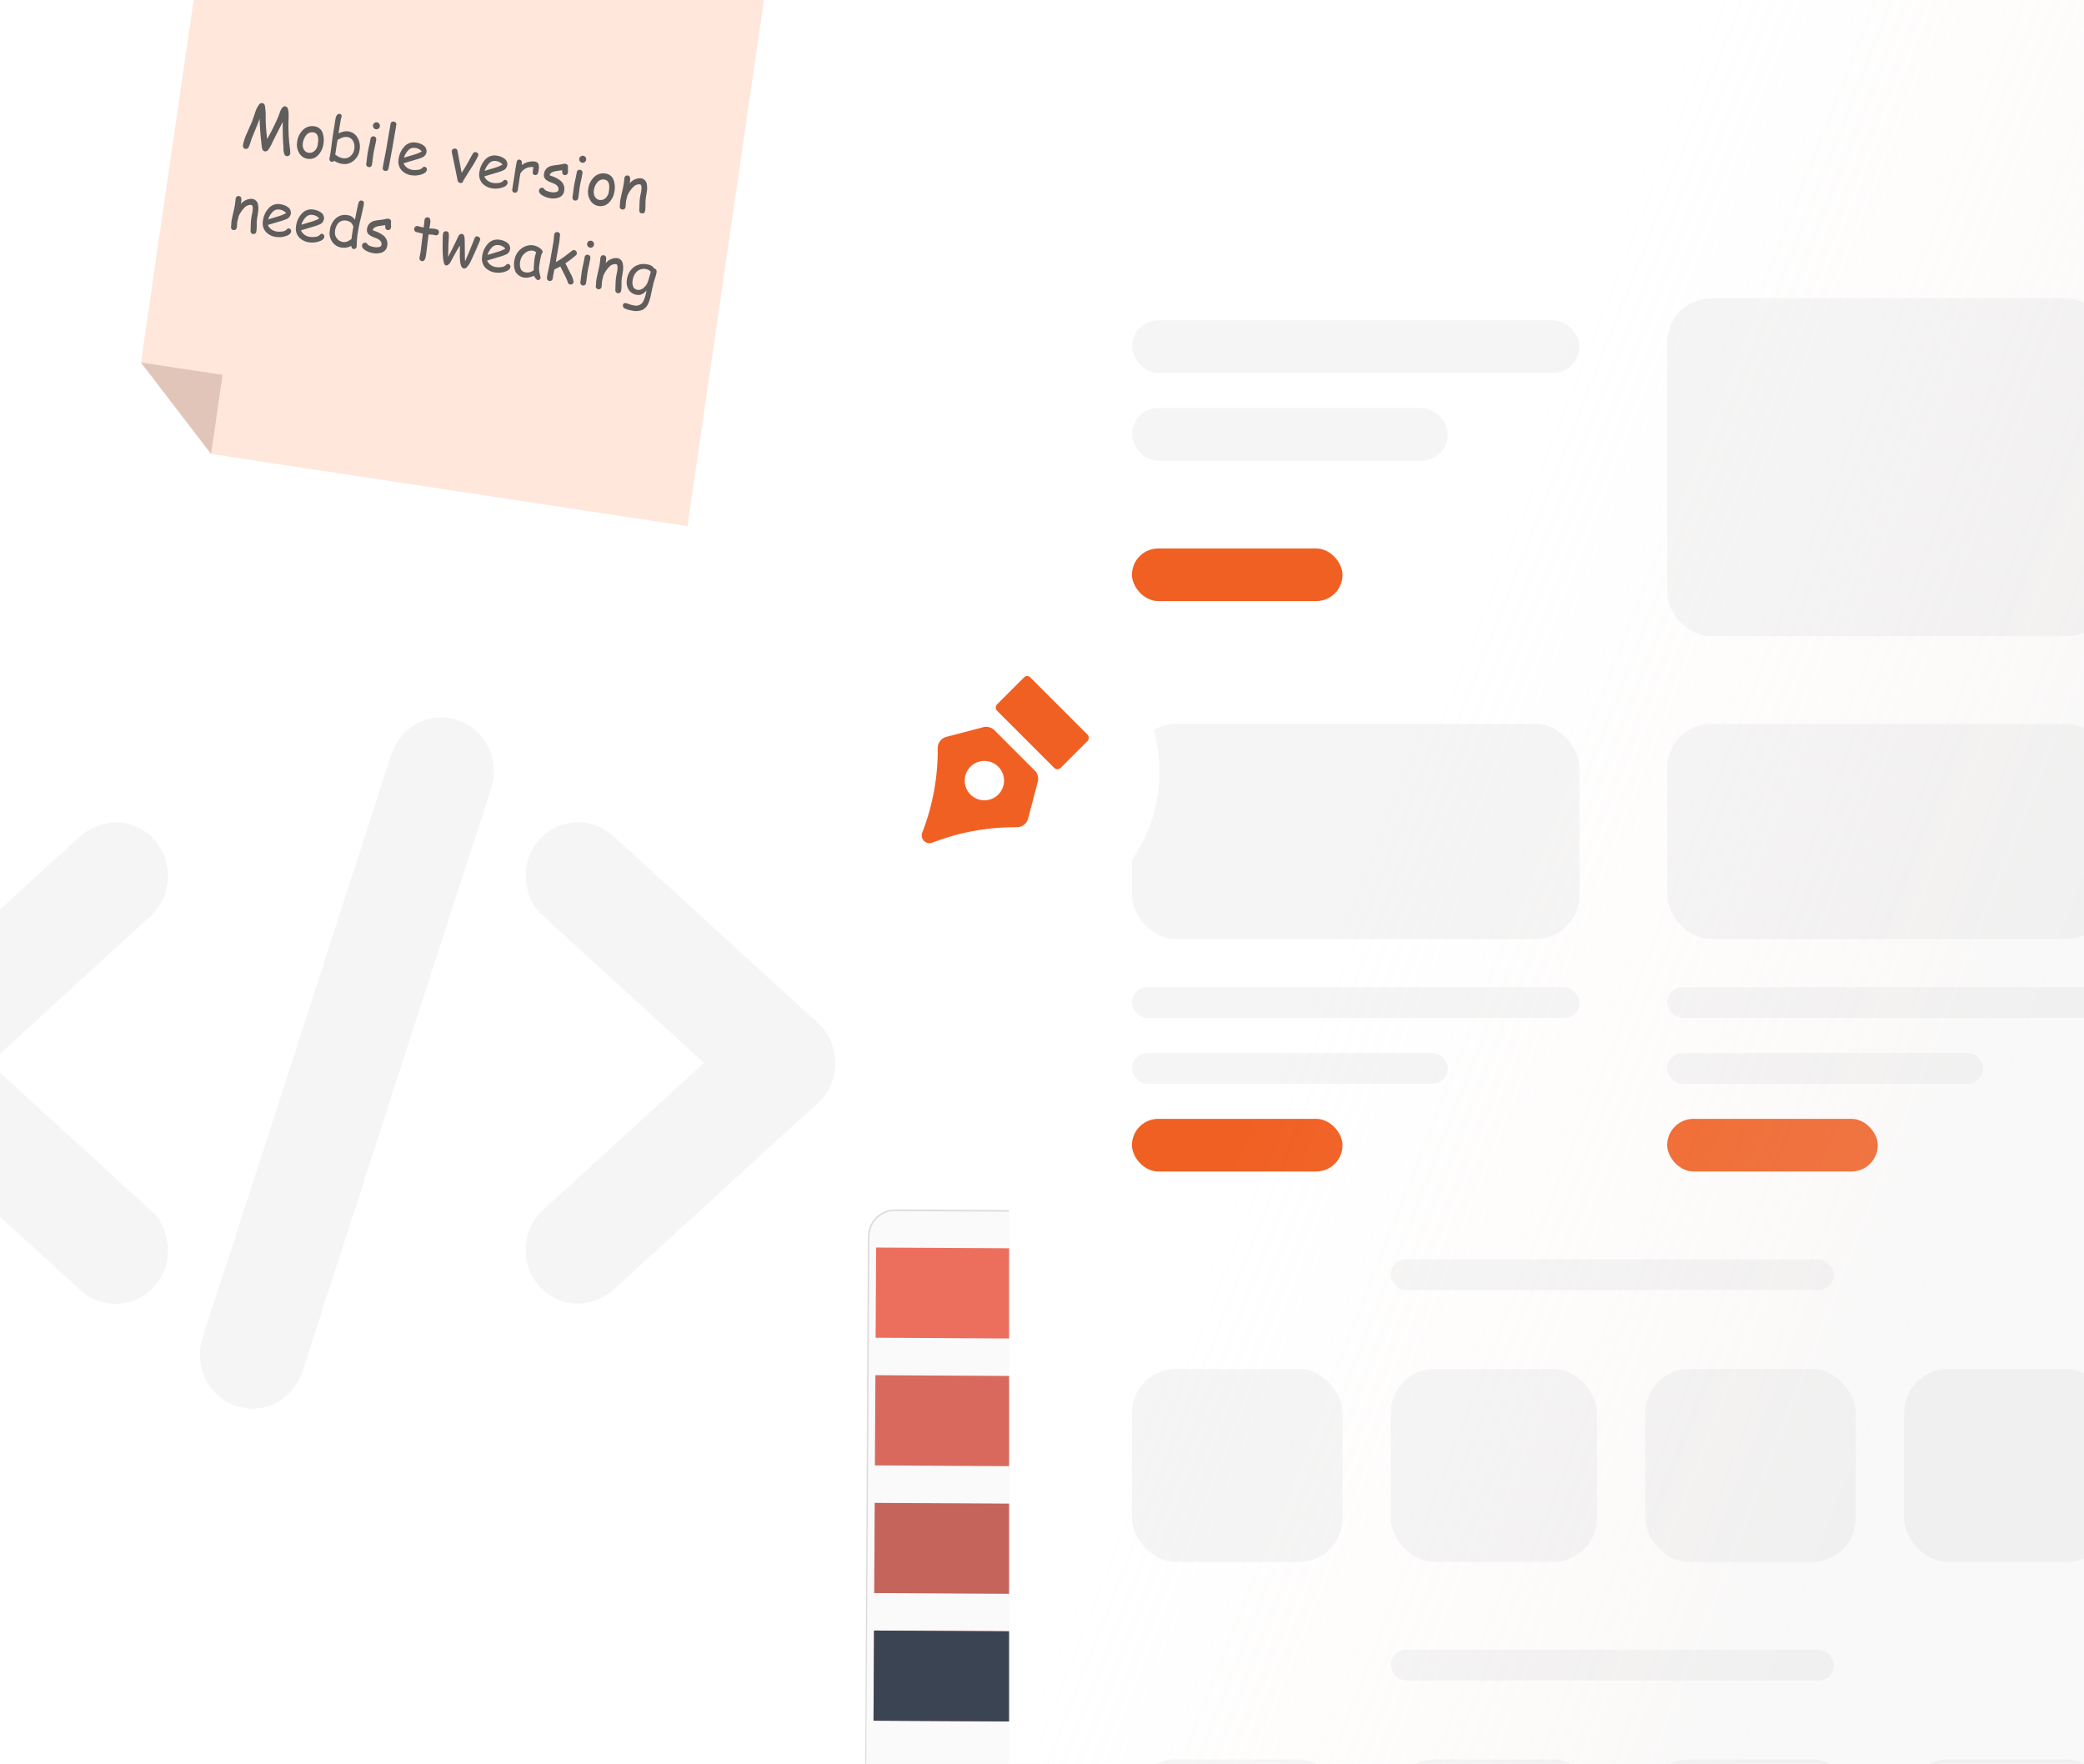 <svg xmlns="http://www.w3.org/2000/svg" xmlns:xlink="http://www.w3.org/1999/xlink" width="475" height="402" viewBox="0 0 475 402">
  <defs>
    <clipPath id="clip-path">
      <rect id="Rectangle_48400" data-name="Rectangle 48400" width="475" height="402" transform="translate(-11)" fill="#f7f7f8"/>
    </clipPath>
    <filter id="Rectangle_48386" x="203" y="13" width="327" height="481" filterUnits="userSpaceOnUse">
      <feOffset dx="-3" dy="-3" input="SourceAlpha"/>
      <feGaussianBlur stdDeviation="9" result="blur"/>
      <feFlood flood-opacity="0.051"/>
      <feComposite operator="in" in2="blur"/>
      <feComposite in="SourceGraphic"/>
    </filter>
    <filter id="Ellipse_2682" x="180.92" y="127.5" width="96.853" height="96.853" filterUnits="userSpaceOnUse">
      <feOffset dy="3" input="SourceAlpha"/>
      <feGaussianBlur stdDeviation="4.5" result="blur-2"/>
      <feFlood flood-opacity="0.09"/>
      <feComposite operator="in" in2="blur-2"/>
      <feComposite in="SourceGraphic"/>
    </filter>
    <linearGradient id="linear-gradient" x1="1" y1="0.5" x2="0.053" y2="0.187" gradientUnits="objectBoundingBox">
      <stop offset="0" stop-color="#d6d6d6" stop-opacity="0.149"/>
      <stop offset="0.051" stop-color="#e4dcd9" stop-opacity="0.169"/>
      <stop offset="0.342" stop-color="#ffe9df" stop-opacity="0"/>
      <stop offset="1" stop-color="#fff" stop-opacity="0"/>
    </linearGradient>
  </defs>
  <g id="Group_113801" data-name="Group 113801" transform="translate(-811 -4396)">
    <rect id="Rectangle_48057" data-name="Rectangle 48057" width="475" height="402" transform="translate(811 4396)" fill="#fff"/>
    <g id="Mask_Group_1284" data-name="Mask Group 1284" transform="translate(822 4396)" clip-path="url(#clip-path)">
      <g id="Group_113433" data-name="Group 113433" transform="translate(-43.313 -34.272)">
        <g id="Group_113416" data-name="Group 113416" transform="translate(0 182.821)">
          <path id="Path_293085" data-name="Path 293085" d="M63.878,67.164c1.923-1.749,3.845-3.5,5.745-5.246a12.507,12.507,0,0,0,0-17.341,11.846,11.846,0,0,0-8.488-3.569,13.041,13.041,0,0,0-8.488,3.569Q44.768,51.8,36.867,59C28.5,66.637,20.149,74.326,11.755,81.967,9.832,83.691,7.91,85.44,6.01,87.189a12.308,12.308,0,0,0-3.494,8.671c.141,3.162,1.149,6.515,3.494,8.695q7.878,7.222,15.78,14.419c8.371,7.641,16.718,15.329,25.112,22.97,1.923,1.749,3.845,3.5,5.744,5.246a12.443,12.443,0,0,0,8.488,3.569,12.085,12.085,0,0,0,8.488-3.569,12.368,12.368,0,0,0,3.494-8.671c-.117-3.138-1.125-6.491-3.494-8.647q-7.878-7.222-15.78-14.419Q43.15,105.68,32.482,95.907c2.087-1.916,4.2-3.832,6.284-5.749q12.556-11.5,25.112-22.994Zm157.845,37.39a12.309,12.309,0,0,0,3.494-8.671c-.141-3.162-1.149-6.515-3.494-8.695q-7.878-7.222-15.78-14.419c-8.371-7.641-16.718-15.329-25.112-22.97-1.923-1.749-3.845-3.5-5.745-5.246a12.443,12.443,0,0,0-8.488-3.569,12.085,12.085,0,0,0-8.488,3.569,12.368,12.368,0,0,0-3.494,8.671c.117,3.138,1.125,6.491,3.494,8.647q7.878,7.222,15.78,14.419,10.692,9.773,21.36,19.545c-2.087,1.916-4.2,3.832-6.284,5.749-8.371,7.641-16.718,15.329-25.112,22.97-1.923,1.749-3.845,3.5-5.744,5.246a12.507,12.507,0,0,0,0,17.341,11.846,11.846,0,0,0,8.488,3.569,13.041,13.041,0,0,0,8.488-3.569q7.878-7.222,15.78-14.419c8.371-7.641,16.718-15.329,25.112-22.97,1.923-1.7,3.845-3.473,5.745-5.2Zm-102.182-65.2c-3.423,10.611-6.87,21.2-10.293,31.833q-6.19,19.186-12.4,38.372-5.381,16.6-10.739,33.174c-1.759,5.389-3.587,10.755-5.229,16.168l-.07.216a12.829,12.829,0,0,0,1.2,9.437,12.2,12.2,0,0,0,7.175,5.629,11.874,11.874,0,0,0,9.238-1.222,13.135,13.135,0,0,0,5.51-7.329q2.145-6.611,4.291-13.27c3.423-10.611,6.87-21.2,10.293-31.833q6.19-19.186,12.4-38.372,5.381-16.6,10.739-33.174c1.758-5.389,3.587-10.755,5.229-16.168l.07-.216a12.829,12.829,0,0,0-1.2-9.437,12.2,12.2,0,0,0-7.175-5.629,11.875,11.875,0,0,0-9.238,1.222,13.407,13.407,0,0,0-5.51,7.329c-1.454,4.431-2.861,8.838-4.291,13.27Z" transform="translate(-2.505 -2.131)" fill="rgba(0,0,0,0.04)"/>
        </g>
        <g id="Group_113783" data-name="Group 113783" transform="translate(62.068)">
          <g id="Group_113432" data-name="Group 113432" transform="translate(45.605 18.367) rotate(27)">
            <g id="Group_113429" data-name="Group 113429" transform="translate(31.251 0.271)">
              <path id="Path_302717" data-name="Path 302717" d="M57.234,3.362.923.008C.771.877.509,1.8.458,2.268A64.425,64.425,0,0,0,.132,11.81L57.3,15.215c-.026-2.642-.041-5.285-.01-7.926C57.306,6.1,57.156,4.661,57.234,3.362Z" transform="translate(0 0)" fill="#e9c2ae" opacity="0.49"/>
            </g>
            <path id="Path_302718" data-name="Path 302718" d="M9.107,10.271a.627.627,0,0,1-.533-.342,3.283,3.283,0,0,1-.331-.966L8.019,7.925q-.253-.966-.813-4.258L6.047,7.287,5.706,8.427a6.47,6.47,0,0,1-.437,1.11.736.736,0,0,1-.669.451.629.629,0,0,1-.558-.39A3.4,3.4,0,0,1,3.8,8.951l-.179-.67Q3,6.151,2.518,3.72L2.313,4.8,1.574,7.968A13.058,13.058,0,0,1,1.292,9.62a.6.6,0,0,1-.585.464A.581.581,0,0,1,.24,9.87a.688.688,0,0,1-.153-.447A9.341,9.341,0,0,1,.475,6.958l.633-2.42.328-1.893A5.069,5.069,0,0,1,1.974.909.683.683,0,0,1,2.561.566a.634.634,0,0,1,.582.451,11.23,11.23,0,0,1,.52,2.19A36.232,36.232,0,0,0,4.685,7.5,44.275,44.275,0,0,0,6.166,2.688l.171-.877A3.146,3.146,0,0,1,6.609.958a.691.691,0,0,1,.633-.44q.512,0,.79,1.007a12.658,12.658,0,0,1,.245,1.423A35.48,35.48,0,0,0,9.2,7.6l.3,1.038a6.006,6.006,0,0,1,.236,1.026.549.549,0,0,1-.19.432A.625.625,0,0,1,9.107,10.271Zm4.212-.105A2.355,2.355,0,0,1,11.59,9.4a3.279,3.279,0,0,1-.866-2.242,3.871,3.871,0,0,1,.657-2.39,2.6,2.6,0,0,1,2.312-1.2,2,2,0,0,1,1.815,1.119A4.319,4.319,0,0,1,16,6.837a3.867,3.867,0,0,1-.67,2.275A2.316,2.316,0,0,1,13.318,10.166Zm.308-5.373a1.463,1.463,0,0,0-1.356.83,3.046,3.046,0,0,0-.373,1.55,1.91,1.91,0,0,0,.483,1.365,1.273,1.273,0,0,0,.927.412A1.412,1.412,0,0,0,14.369,8.5a1.911,1.911,0,0,0,.524-1.362Q14.955,4.811,13.626,4.792Zm6.716,5.336a3.787,3.787,0,0,1-1.659-.377.539.539,0,0,1-.462.285.53.53,0,0,1-.386-.163.556.556,0,0,1-.162-.4q0-.157.011-.463t.011-.463q-.006-.638-.05-1.912t-.05-1.912q0-.44-.009-1.665t-.009-1.671a1.382,1.382,0,0,1,.143-.649.586.586,0,0,1,.539-.362q.447,0,.452.528a1.483,1.483,0,0,1-.028.247,1.483,1.483,0,0,0-.028.247l-.006,1.318,0,1.535a4.644,4.644,0,0,1,.981-.524,2.456,2.456,0,0,1,.877-.169A2.593,2.593,0,0,1,22.6,4.568a3.6,3.6,0,0,1,.772,2.3,3.27,3.27,0,0,1-.854,2.322A2.78,2.78,0,0,1,20.342,10.128Zm.176-5.435a2.069,2.069,0,0,0-1,.268,8.685,8.685,0,0,0-.852.588l0,1.041.015.939.015.987q.287.135.807.345a2.815,2.815,0,0,0,.829.122,1.79,1.79,0,0,0,1.412-.6,2.161,2.161,0,0,0,.54-1.524,2.483,2.483,0,0,0-.461-1.5A1.566,1.566,0,0,0,20.519,4.694Zm5.406-2.388a.7.7,0,0,1-.5-.209.679.679,0,0,1-.213-.5.654.654,0,0,1,.2-.492.669.669,0,0,1,.493-.2.685.685,0,0,1,.493.209.684.684,0,0,1,.21.5.685.685,0,0,1-.691.692ZM26.237,7.2q0,.361.031,1.081T26.3,9.359a.592.592,0,0,1-.157.432.548.548,0,0,1-.421.165.57.57,0,0,1-.422-.172.607.607,0,0,1-.168-.435q0-.361-.031-1.081T25.07,7.186q-.005-.566.047-1.411t.047-1.411a.594.594,0,0,1,.16-.438.55.55,0,0,1,.418-.165.57.57,0,0,1,.422.172.615.615,0,0,1,.168.441q.005.566-.047,1.411T26.237,7.2Zm3.569-1.966-.062,2.992q0,.476-.035,1.4-.054.6-.578.6-.584-.005-.589-.62-.007-.729.045-2.188t.045-2.188q-.009-.951.01-2.176t.01-2.176q-.006-.6.578-.6a.538.538,0,0,1,.6.608q.009.951-.01,2.176T29.807,5.231Zm4.718,5.053a3.392,3.392,0,0,1-2.187-.7,2.631,2.631,0,0,1-.931-2.116,4.365,4.365,0,0,1,.726-2.618A2.489,2.489,0,0,1,34.3,3.714a3.428,3.428,0,0,1,1.617.352A1.391,1.391,0,0,1,36.7,5.35a1.348,1.348,0,0,1-.663,1.09,9.259,9.259,0,0,1-1.257.663L32.515,8.17a2.241,2.241,0,0,0,.838.76,2.554,2.554,0,0,0,1.161.264,3.591,3.591,0,0,0,.964-.148,1.494,1.494,0,0,0,.9-.512q.2-.32.432-.318a.53.53,0,0,1,.374.163.512.512,0,0,1,.167.372q.006.668-1.056,1.14A4.267,4.267,0,0,1,34.524,10.284ZM34.313,4.8a1.491,1.491,0,0,0-1.2.558A3.783,3.783,0,0,0,32.4,7.062L34.225,6.2a7.647,7.647,0,0,0,1.528-.907A2.048,2.048,0,0,0,34.313,4.8ZM44.935,9.791q-.013.554-.537.549a.686.686,0,0,1-.636-.524l-.934-2.453L41.742,4.59a.8.8,0,0,1-.062-.278.548.548,0,0,1,.181-.42.594.594,0,0,1,.427-.171.541.541,0,0,1,.516.372l1.552,4.223q.438-.959,1.1-2.783.156-.48.494-1.356a.561.561,0,0,1,.521-.38.616.616,0,0,1,.431.179.563.563,0,0,1,.188.417A18.849,18.849,0,0,1,46.13,6.96Zm6.035.646a3.392,3.392,0,0,1-2.187-.7,2.631,2.631,0,0,1-.931-2.116A4.365,4.365,0,0,1,48.579,5a2.489,2.489,0,0,1,2.17-1.136,3.428,3.428,0,0,1,1.617.352,1.391,1.391,0,0,1,.78,1.284,1.348,1.348,0,0,1-.663,1.09,9.258,9.258,0,0,1-1.257.663L48.961,8.323a2.241,2.241,0,0,0,.838.76,2.554,2.554,0,0,0,1.161.264,3.591,3.591,0,0,0,.964-.148,1.494,1.494,0,0,0,.9-.512q.2-.32.432-.318a.53.53,0,0,1,.374.163A.512.512,0,0,1,53.8,8.9q.006.668-1.056,1.14A4.267,4.267,0,0,1,50.97,10.437ZM50.759,4.95a1.491,1.491,0,0,0-1.2.558,3.783,3.783,0,0,0-.705,1.706l1.821-.862A7.648,7.648,0,0,0,52.2,5.445,2.048,2.048,0,0,0,50.759,4.95Zm8.765.84q-.035.752-.589.747-.512,0-.518-.6,0-.114-.022-.422l-.023-.506a3.063,3.063,0,0,0-1.5.522A2.807,2.807,0,0,0,56,6.7l.042,3.3q.006.608-.584.6-.524,0-.53-.613L54.89,5.765q0-.2.009-.6t.009-.6q-.006-.608.519-.6.584.005.6,1a3.5,3.5,0,0,1,2.527-1.09.818.818,0,0,1,.724.374,2.087,2.087,0,0,1,.248,1.11Q59.529,5.682,59.524,5.79Zm5.307-.137a.5.5,0,0,1-.461-.227,2.119,2.119,0,0,1-.161-.652q-.446.11-1.372.409-.956.376-.956.942a2.028,2.028,0,0,0,.352.1,5.805,5.805,0,0,1,2.044.7,2.1,2.1,0,0,1,.988,1.839,1.584,1.584,0,0,1-.826,1.473,3.4,3.4,0,0,1-1.76.393,4.26,4.26,0,0,1-1.492-.279q-.92-.346-.926-.948a.557.557,0,0,1,.184-.42.587.587,0,0,1,.424-.177.818.818,0,0,1,.479.293,1.382,1.382,0,0,0,.645.235,3.911,3.911,0,0,0,.674.078,2.909,2.909,0,0,0,.881-.112q.552-.169.549-.549-.008-.819-1.142-1.118l-.621-.144a3.353,3.353,0,0,1-1.13-.42,1.182,1.182,0,0,1-.492-1.022A1.8,1.8,0,0,1,61.87,4.265a8.916,8.916,0,0,1,1.14-.378,8.6,8.6,0,0,0,1.122-.372,1.279,1.279,0,0,1,.529-.1.57.57,0,0,1,.422.172.615.615,0,0,1,.168.441,2.612,2.612,0,0,0,.079.512,2.615,2.615,0,0,1,.079.512.594.594,0,0,1-.16.438A.55.55,0,0,1,64.831,5.653ZM67.921,2.7a.7.7,0,0,1-.5-.209.679.679,0,0,1-.213-.5.654.654,0,0,1,.2-.492.669.669,0,0,1,.493-.2.716.716,0,0,1,.7.7.685.685,0,0,1-.691.692Zm.313,4.891q0,.361.031,1.081T68.3,9.749a.592.592,0,0,1-.157.432.548.548,0,0,1-.421.165.57.57,0,0,1-.422-.172.607.607,0,0,1-.168-.435q0-.361-.031-1.081t-.031-1.081q-.005-.566.047-1.411t.047-1.411a.594.594,0,0,1,.16-.438.55.55,0,0,1,.418-.165.57.57,0,0,1,.422.172.615.615,0,0,1,.168.441q.005.566-.047,1.411T68.234,7.587Zm4.337,3.129a2.355,2.355,0,0,1-1.728-.763,3.279,3.279,0,0,1-.866-2.242,3.871,3.871,0,0,1,.657-2.39,2.6,2.6,0,0,1,2.312-1.2A2,2,0,0,1,74.76,5.239a4.319,4.319,0,0,1,.49,2.148,3.867,3.867,0,0,1-.67,2.275A2.316,2.316,0,0,1,72.571,10.716Zm.308-5.373a1.463,1.463,0,0,0-1.356.83,3.046,3.046,0,0,0-.373,1.55,1.91,1.91,0,0,0,.483,1.365,1.273,1.273,0,0,0,.927.412,1.412,1.412,0,0,0,1.062-.448,1.911,1.911,0,0,0,.524-1.362Q74.207,5.361,72.879,5.342Zm8.5,5.527q-.512,0-.583-.571l-.179-1.32a11.292,11.292,0,0,1-.1-1.319q0-.169.016-.572t.016-.572q-.012-1.3-.488-1.3A1.626,1.626,0,0,0,78.8,6a5.367,5.367,0,0,0-.841,1.834q-.01.235-.048.59a4.937,4.937,0,0,0-.03.584q0,.181.041.542t.041.542a.594.594,0,0,1-.16.438.55.55,0,0,1-.418.165.568.568,0,0,1-.424-.173.621.621,0,0,1-.165-.441q0-.181-.044-.542T76.708,9q-.006-.62.071-1.718t.071-1.718q0-.193-.026-.572T76.8,4.415a.557.557,0,0,1,.166-.423.568.568,0,0,1,.418-.162q.548.005.609.788l.024.7a2.648,2.648,0,0,1,2.043-1.33,1.369,1.369,0,0,1,1.336.861,4.508,4.508,0,0,1,.3,1.676l.006.608V7.7a8.48,8.48,0,0,0,.14,1.293,8.46,8.46,0,0,1,.14,1.287.564.564,0,0,1-.166.429A.575.575,0,0,1,81.383,10.87ZM4.974,26.6q-.512,0-.583-.571l-.179-1.32a11.293,11.293,0,0,1-.1-1.319q0-.169.016-.572t.016-.572q-.012-1.3-.489-1.3a1.626,1.626,0,0,0-1.267.789,5.367,5.367,0,0,0-.841,1.834q-.01.235-.048.59a4.939,4.939,0,0,0-.03.584q0,.181.041.542t.041.542a.594.594,0,0,1-.16.438.55.55,0,0,1-.418.165.568.568,0,0,1-.424-.173.621.621,0,0,1-.165-.441q0-.181-.044-.542T.3,24.726q-.006-.62.071-1.718T.44,21.29q0-.193-.026-.572t-.026-.572a.557.557,0,0,1,.166-.423.568.568,0,0,1,.418-.162q.548.005.609.788l.024.7a2.648,2.648,0,0,1,2.043-1.33,1.369,1.369,0,0,1,1.336.861,4.508,4.508,0,0,1,.3,1.676l.006.608v.56a8.48,8.48,0,0,0,.14,1.293,8.46,8.46,0,0,1,.14,1.287.564.564,0,0,1-.166.429A.575.575,0,0,1,4.974,26.6Zm4.658-.107a3.392,3.392,0,0,1-2.187-.7,2.631,2.631,0,0,1-.931-2.116,4.365,4.365,0,0,1,.726-2.618,2.489,2.489,0,0,1,2.17-1.136,3.428,3.428,0,0,1,1.617.352,1.391,1.391,0,0,1,.78,1.284,1.348,1.348,0,0,1-.663,1.09,9.258,9.258,0,0,1-1.257.663L7.623,24.379a2.241,2.241,0,0,0,.838.76,2.554,2.554,0,0,0,1.161.264,3.591,3.591,0,0,0,.964-.148,1.494,1.494,0,0,0,.9-.512q.2-.32.432-.318a.53.53,0,0,1,.374.163.512.512,0,0,1,.167.372q.006.668-1.056,1.14A4.267,4.267,0,0,1,9.632,26.493Zm-.211-5.487a1.491,1.491,0,0,0-1.2.558,3.783,3.783,0,0,0-.705,1.706l1.821-.862a7.648,7.648,0,0,0,1.528-.907A2.048,2.048,0,0,0,9.421,21.006Zm6.956,5.549a3.392,3.392,0,0,1-2.187-.7,2.631,2.631,0,0,1-.931-2.116,4.365,4.365,0,0,1,.726-2.618,2.489,2.489,0,0,1,2.17-1.136,3.428,3.428,0,0,1,1.617.352,1.391,1.391,0,0,1,.78,1.284,1.348,1.348,0,0,1-.663,1.09,9.258,9.258,0,0,1-1.257.663l-2.266,1.069a2.241,2.241,0,0,0,.838.76,2.554,2.554,0,0,0,1.161.264,3.591,3.591,0,0,0,.964-.148,1.494,1.494,0,0,0,.9-.512q.2-.32.432-.318a.53.53,0,0,1,.374.163.512.512,0,0,1,.167.372q.006.668-1.056,1.14A4.267,4.267,0,0,1,16.377,26.555Zm-.211-5.487a1.491,1.491,0,0,0-1.2.558,3.783,3.783,0,0,0-.705,1.706l1.821-.862a7.648,7.648,0,0,0,1.528-.907A2.048,2.048,0,0,0,16.166,21.069Zm9.609-.019q-.063.884-.055,1.769a18.481,18.481,0,0,0,.212,3.03,1.033,1.033,0,0,1,.013.139.512.512,0,0,1-.163.4.539.539,0,0,1-.386.153q-.369,0-.547-.547a3.285,3.285,0,0,1-.886.473,2.85,2.85,0,0,1-.961.154,2.785,2.785,0,0,1-2.051-.85A3.033,3.033,0,0,1,20.1,23.58a3.729,3.729,0,0,1,.819-2.569,2.712,2.712,0,0,1,2.18-.949,2.178,2.178,0,0,1,1.068.227l.564.421q.06-2.534.165-3.412.073-.535.537-.531.542.005.547.589Q25.987,18.192,25.775,21.05Zm-2.643.132a1.811,1.811,0,0,0-1.5.585,2.724,2.724,0,0,0-.484,1.8,1.884,1.884,0,0,0,.557,1.342,1.761,1.761,0,0,0,1.283.572,1.74,1.74,0,0,0,.844-.179,4.46,4.46,0,0,0,.657-.494,1.269,1.269,0,0,0,.171-.185l-.027-1.042v-.7l.005-.71a1.737,1.737,0,0,0-.608-.737A1.637,1.637,0,0,0,23.131,21.182Zm8.412.6a.5.5,0,0,1-.461-.227,2.119,2.119,0,0,1-.161-.652q-.446.11-1.372.409-.956.376-.956.942a2.028,2.028,0,0,0,.352.1,5.805,5.805,0,0,1,2.044.7,2.1,2.1,0,0,1,.988,1.839,1.584,1.584,0,0,1-.826,1.473,3.4,3.4,0,0,1-1.76.393,4.26,4.26,0,0,1-1.492-.279q-.92-.346-.926-.948a.557.557,0,0,1,.184-.42.587.587,0,0,1,.424-.177.818.818,0,0,1,.479.293,1.381,1.381,0,0,0,.645.235,3.911,3.911,0,0,0,.674.079,2.909,2.909,0,0,0,.881-.112q.552-.169.549-.549-.008-.819-1.142-1.118l-.621-.144a3.353,3.353,0,0,1-1.13-.42,1.182,1.182,0,0,1-.492-1.022A1.8,1.8,0,0,1,28.582,20.4a8.915,8.915,0,0,1,1.14-.378,8.6,8.6,0,0,0,1.122-.372,1.279,1.279,0,0,1,.529-.1.57.57,0,0,1,.422.172.615.615,0,0,1,.168.441,2.613,2.613,0,0,0,.079.512,2.613,2.613,0,0,1,.079.512.594.594,0,0,1-.16.438A.55.55,0,0,1,31.543,21.783Zm9.667-.4q-.125,0-.295-.015t-.295-.015q-.137,0-.809.083l.146,3.559.008.265.009.307q.036,1.319-.613,1.313a.613.613,0,0,1-.415-.16.512.512,0,0,1-.179-.393q0-.229.012-.686t.012-.686l-.151-3.517q-.435-.022-1.323-.115a.556.556,0,0,1-.536-.6.613.613,0,0,1,.157-.438.524.524,0,0,1,.409-.171l1.252.114q0-.307-.034-.822t-.034-.744a.545.545,0,0,1,.169-.417.578.578,0,0,1,.421-.162q.536,0,.634.891.02.223.023.536l-.009.349,0,.373q.738-.089.845-.088a3.379,3.379,0,0,1,.811.068.54.54,0,0,1,.369.569.6.6,0,0,1-.16.435A.545.545,0,0,1,41.21,21.379Zm8.952-.176q-.447,1.958-1.174,4.426a4.189,4.189,0,0,1-.544,1.121.618.618,0,0,1-.563.308q-.649-.018-1.028-1.641-.124-.519-.257-1.411l-.209-1.344-.478,1.145-.883,2.478a.722.722,0,0,1-.223.347.609.609,0,0,1-.569.356q-.453.014-.892-1.8-.223-.935-.452-2.533l-.151-.9a6.651,6.651,0,0,1-.086-.91.54.54,0,0,1,.172-.417.588.588,0,0,1,.424-.162.554.554,0,0,1,.565.5,7.408,7.408,0,0,1,.133.88l.1.886.376,2.707q.644-1.848,1.331-4.262.19-.666.679-.662.471,0,.644.753.161.706.407,2.171.252,1.519.445,2.37l.42-1.634.738-3.274a.454.454,0,0,1,.509-.363.629.629,0,0,1,.436.176.554.554,0,0,1,.188.414A2.649,2.649,0,0,1,50.162,21.2Zm4.11,5.7a3.392,3.392,0,0,1-2.187-.7,2.631,2.631,0,0,1-.931-2.116,4.365,4.365,0,0,1,.726-2.618,2.489,2.489,0,0,1,2.17-1.136,3.428,3.428,0,0,1,1.617.352,1.391,1.391,0,0,1,.78,1.284,1.348,1.348,0,0,1-.663,1.09,9.258,9.258,0,0,1-1.257.663l-2.266,1.069a2.241,2.241,0,0,0,.838.76,2.554,2.554,0,0,0,1.161.264,3.591,3.591,0,0,0,.964-.148,1.494,1.494,0,0,0,.9-.512q.2-.32.432-.318a.53.53,0,0,1,.374.163.512.512,0,0,1,.167.372q.006.668-1.056,1.14A4.267,4.267,0,0,1,54.272,26.907Zm-.211-5.486a1.491,1.491,0,0,0-1.2.558,3.783,3.783,0,0,0-.705,1.706l1.821-.862a7.648,7.648,0,0,0,1.528-.907A2.048,2.048,0,0,0,54.061,21.421Zm8.828,5.687q-.113,0-.413-.269a2.761,2.761,0,0,1-.4-.443,7.455,7.455,0,0,1-1,.463,2.173,2.173,0,0,1-.725.153,2.5,2.5,0,0,1-2.039-.814,3.661,3.661,0,0,1-.623-2.294,3.413,3.413,0,0,1,.969-2.483,3.106,3.106,0,0,1,2.358-1.014,3.07,3.07,0,0,1,1.164.282q.813.345.818.82a.4.4,0,0,1-.117.288,4.411,4.411,0,0,0-.085.752q-.028.524-.026,1.342a4.988,4.988,0,0,0,.112,1.181,9.291,9.291,0,0,0,.385,1.063q.043.109.14.32l.037.1a.512.512,0,0,1-.163.4A.539.539,0,0,1,62.889,27.107Zm-1.277-4.2a5.263,5.263,0,0,1,.028-.563q.03-.3.092-.646a2.94,2.94,0,0,0-.38-.172.838.838,0,0,0-.254-.057,2.016,2.016,0,0,0-1.587.747,2.534,2.534,0,0,0-.654,1.749,2.624,2.624,0,0,0,.359,1.484,1.205,1.205,0,0,0,1.041.5,2.034,2.034,0,0,0,.969-.2,3.479,3.479,0,0,0,.6-.452A22.211,22.211,0,0,1,61.611,22.911Zm7.89,4.107a.566.566,0,0,1-.51-.354,10.442,10.442,0,0,0-.948-1.448l-1.068-1.461q-.343.274-1.065.767-.057.933-.049,1.818a.594.594,0,0,1-.16.438.55.55,0,0,1-.418.165q-.6-.006-.609-.824,0-.5.055-1.5t.055-1.5q-.008-.915.008-2.092t.008-2.08q0-.271-.033-.638t-.033-.638a.594.594,0,0,1,.16-.438.55.55,0,0,1,.418-.165.57.57,0,0,1,.422.172.615.615,0,0,1,.168.441q0,.277.036.654t.036.654l-.024,1.938q-.02,1.047,0,2.1A16.212,16.212,0,0,0,67.5,21.672l1.3-1.355a.57.57,0,0,1,.421-.2.594.594,0,0,1,.422.191.576.576,0,0,1,.023.837,20.93,20.93,0,0,1-1.788,1.844l1.315,1.8a4.419,4.419,0,0,1,.926,1.646.538.538,0,0,1-.184.414A.6.6,0,0,1,69.5,27.018Zm2.753-7.843a.7.7,0,0,1-.5-.209.679.679,0,0,1-.213-.5.654.654,0,0,1,.2-.492.669.669,0,0,1,.493-.2.716.716,0,0,1,.7.7.685.685,0,0,1-.691.692Zm.313,4.891q0,.361.031,1.081t.031,1.081a.592.592,0,0,1-.157.432.548.548,0,0,1-.421.165.57.57,0,0,1-.422-.172.607.607,0,0,1-.168-.435q0-.361-.031-1.081T71.4,24.056q-.005-.566.047-1.411t.047-1.411a.594.594,0,0,1,.16-.438.55.55,0,0,1,.418-.165.57.57,0,0,1,.422.172.615.615,0,0,1,.168.441q.005.566-.047,1.411T72.567,24.067Zm6.673,3.223q-.512,0-.583-.571l-.179-1.32a11.292,11.292,0,0,1-.1-1.319q0-.169.016-.572t.016-.572q-.012-1.3-.489-1.3a1.626,1.626,0,0,0-1.267.789,5.367,5.367,0,0,0-.841,1.834q-.01.235-.048.59a4.938,4.938,0,0,0-.03.584q0,.181.041.542t.041.542a.594.594,0,0,1-.16.438.55.55,0,0,1-.418.165.568.568,0,0,1-.425-.173.621.621,0,0,1-.165-.441q0-.181-.044-.542t-.044-.542q-.006-.62.071-1.718t.071-1.718q0-.193-.026-.572t-.026-.572a.557.557,0,0,1,.166-.423.568.568,0,0,1,.418-.162q.548.005.609.788l.024.7a2.648,2.648,0,0,1,2.043-1.33,1.369,1.369,0,0,1,1.336.861,4.508,4.508,0,0,1,.3,1.676l.006.608v.56a8.48,8.48,0,0,0,.14,1.293,8.459,8.459,0,0,1,.14,1.287.564.564,0,0,1-.166.429A.575.575,0,0,1,79.239,27.289Zm6.753-2.96-.118,2.022a8.6,8.6,0,0,1-.226,1.967,2.6,2.6,0,0,1-.845,1.431,3.249,3.249,0,0,1-2.062.541,6.884,6.884,0,0,1-1.329-.121q-.752-.157-.756-.633,0-.536.513-.531a4.036,4.036,0,0,1,.716.112,4.937,4.937,0,0,0,1.109.1,1.573,1.573,0,0,0,1.568-1.105,6.807,6.807,0,0,0,.283-2.255,2.4,2.4,0,0,1-.757.9,1.741,1.741,0,0,1-1.013.292,2.3,2.3,0,0,1-1.761-.76,2.8,2.8,0,0,1-.694-1.936,3.632,3.632,0,0,1,.9-2.611,3.316,3.316,0,0,1,2.588-1,2.625,2.625,0,0,1,.931.153,1.211,1.211,0,0,1,.576.439q.638.024.644.722a6.976,6.976,0,0,1-.115,1.143Q86.013,24.029,85.992,24.33ZM84.056,21.7a2.058,2.058,0,0,0-1.744.772,2.807,2.807,0,0,0-.537,1.8,2.213,2.213,0,0,0,.34,1.316,1.17,1.17,0,0,0,.987.449,1.527,1.527,0,0,0,1.161-.676,2.408,2.408,0,0,0,.572-1.247q.119-.649.249-2.039a1.782,1.782,0,0,0-.5-.282A1.6,1.6,0,0,0,84.056,21.7Z" transform="translate(1.939 48.065) rotate(3)" stroke="rgba(0,0,0,0)" stroke-width="1"/>
          </g>
          <g id="Group_113434" data-name="Group 113434" transform="matrix(0.995, 0.105, -0.105, 0.995, 14.449, 0)">
            <g id="Group_113429-2" data-name="Group 113429" transform="translate(0 0)">
              <g id="Group_113428" data-name="Group 113428" transform="translate(0.01 4.499)">
                <path id="Path_302715" data-name="Path 302715" d="M133.113,5.836,4.671.01.248,112.953l18.068,19.033,109.662,4.973Z" transform="translate(0 0)" fill="#ffe7dc"/>
              </g>
              <path id="Path_302716" data-name="Path 302716" d="M18.068,19.033,0,0,18.78.852Z" transform="translate(0.258 117.452)" fill="#e1c5b9"/>
              <path id="Path_302717-2" data-name="Path 302717" d="M64.9,3.423,1.047,0C.868,1,.565,2.058.5,2.591A74.407,74.407,0,0,0,.065,13.508l64.827,3.473c-.011-3.022-.008-6.045.046-9.066C64.962,6.556,64.8,4.909,64.9,3.423Z" transform="translate(52.297 0.117)" fill="#e9c2ae" opacity="0.49"/>
            </g>
            <path id="Path_302718-2" data-name="Path 302718" d="M10.255,11.694a.7.7,0,0,1-.6-.388,3.74,3.74,0,0,1-.368-1.1L9.037,9.016q-.28-1.1-.894-4.868L6.807,8.3,6.413,9.607a7.539,7.539,0,0,1-.5,1.273.847.847,0,0,1-.761.521.7.7,0,0,1-.629-.443,3.864,3.864,0,0,1-.273-.738l-.2-.766Q3.359,7.019,2.83,4.24L2.591,5.473,1.731,9.109A15.167,15.167,0,0,1,1.4,11a.694.694,0,0,1-.667.535.648.648,0,0,1-.527-.243.784.784,0,0,1-.17-.51A10.844,10.844,0,0,1,.492,7.961l.734-2.775L1.61,3.017a5.9,5.9,0,0,1,.622-1.989A.784.784,0,0,1,2.9.63a.709.709,0,0,1,.657.512,12.852,12.852,0,0,1,.575,2.5,41.48,41.48,0,0,0,1.13,4.91A51.55,51.55,0,0,0,6.972,3.035l.2-1.005a3.663,3.663,0,0,1,.314-.977A.8.8,0,0,1,8.206.544q.581,0,.888,1.147a14.528,14.528,0,0,1,.269,1.627,40.684,40.684,0,0,0,1.01,5.323l.335,1.186A6.88,6.88,0,0,1,10.968,11a.639.639,0,0,1-.218.5A.713.713,0,0,1,10.255,11.694Zm4.775-.149a2.625,2.625,0,0,1-1.954-.861,3.73,3.73,0,0,1-.967-2.56,4.5,4.5,0,0,1,.761-2.74A2.983,2.983,0,0,1,15.5,3.993a2.232,2.232,0,0,1,2.05,1.268,4.944,4.944,0,0,1,.541,2.455,4.5,4.5,0,0,1-.775,2.609A2.653,2.653,0,0,1,15.03,11.544Zm.385-6.152a1.681,1.681,0,0,0-1.543.96,3.541,3.541,0,0,0-.433,1.776,2.175,2.175,0,0,0,.539,1.559,1.419,1.419,0,0,0,1.048.465,1.612,1.612,0,0,0,1.207-.52,2.225,2.225,0,0,0,.6-1.562Q16.921,5.4,15.415,5.392Zm7.578,6.062a4.227,4.227,0,0,1-1.879-.42.619.619,0,0,1-.526.329.591.591,0,0,1-.436-.184.632.632,0,0,1-.18-.459q0-.179.015-.531T20,9.659q0-.73-.044-2.188t-.044-2.188q0-.5,0-1.905t0-1.912a1.607,1.607,0,0,1,.166-.744A.674.674,0,0,1,20.694.3Q21.2.3,21.2.9a1.72,1.72,0,0,1-.033.282,1.72,1.72,0,0,0-.033.282l-.015,1.509-.008,1.757a5.326,5.326,0,0,1,1.116-.606,2.778,2.778,0,0,1,1-.2,2.892,2.892,0,0,1,2.36,1.145A4.1,4.1,0,0,1,26.444,7.7a3.806,3.806,0,0,1-.984,2.663A3.177,3.177,0,0,1,22.993,11.453Zm.236-6.222a2.348,2.348,0,0,0-1.133.313,10.006,10.006,0,0,0-.97.679l-.01,1.192.01,1.075.01,1.13q.325.153.913.389a3.147,3.147,0,0,0,.939.134,2.044,2.044,0,0,0,1.6-.7A2.515,2.515,0,0,0,25.215,7.7,2.834,2.834,0,0,0,24.7,5.981,1.747,1.747,0,0,0,23.229,5.232Zm6.144-2.77a.774.774,0,0,1-.561-.236.772.772,0,0,1-.238-.566.762.762,0,0,1,.234-.564.784.784,0,0,1,1.118,0,.777.777,0,0,1,.235.566.767.767,0,0,1-.231.564A.753.753,0,0,1,29.373,2.461Zm.322,5.6q0,.413.028,1.237t.028,1.237a.689.689,0,0,1-.181.5.625.625,0,0,1-.479.191.636.636,0,0,1-.477-.195.69.69,0,0,1-.187-.5q0-.413-.028-1.237t-.028-1.237q0-.648.062-1.616T28.5,4.822a.691.691,0,0,1,.184-.5.628.628,0,0,1,.475-.191.636.636,0,0,1,.477.195.7.7,0,0,1,.187.5q0,.648-.062,1.616T29.7,8.058Zm4.059-2.274-.09,3.424q0,.544-.049,1.6-.065.689-.66.687-.662,0-.664-.705,0-.834.066-2.5t.066-2.5q0-1.089.026-2.491T32.475.8q0-.689.66-.687A.6.6,0,0,1,33.806.8q0,1.089-.026,2.491T33.754,5.784Zm5.314,5.751a3.783,3.783,0,0,1-2.474-.787,2.987,2.987,0,0,1-1.041-2.415,5.077,5.077,0,0,1,.841-3,2.853,2.853,0,0,1,2.467-1.315,3.827,3.827,0,0,1,1.831.392,1.537,1.537,0,0,1,.117,2.715,10.62,10.62,0,0,1-1.429.767L36.806,9.129a2.505,2.505,0,0,0,.945.865,2.85,2.85,0,0,0,1.314.294,4.056,4.056,0,0,0,1.093-.176,1.716,1.716,0,0,0,1.024-.593q.228-.368.492-.367a.59.59,0,0,1,.423.184.581.581,0,0,1,.187.424q0,.765-1.2,1.312A4.834,4.834,0,0,1,39.069,11.534Zm-.2-6.278A1.7,1.7,0,0,0,37.5,5.9a4.407,4.407,0,0,0-.811,1.958l2.07-1A8.791,8.791,0,0,0,40.5,5.813,2.283,2.283,0,0,0,38.866,5.256ZM50.873,10.9q-.018.634-.612.632a.767.767,0,0,1-.718-.6L48.5,8.134,47.289,4.967a.919.919,0,0,1-.069-.317.638.638,0,0,1,.208-.482.678.678,0,0,1,.486-.2.6.6,0,0,1,.582.422l1.731,4.822q.5-1.1,1.266-3.193.181-.551.569-1.555a.645.645,0,0,1,.593-.439.687.687,0,0,1,.487.2.64.64,0,0,1,.211.476,21.958,21.958,0,0,1-1.1,2.946Zm6.838.7a3.783,3.783,0,0,1-2.474-.787A2.987,2.987,0,0,1,54.2,8.394a5.077,5.077,0,0,1,.841-3A2.853,2.853,0,0,1,57.5,4.078a3.827,3.827,0,0,1,1.831.392,1.537,1.537,0,0,1,.117,2.715,10.619,10.619,0,0,1-1.429.767L55.448,9.191a2.505,2.505,0,0,0,.945.865,2.85,2.85,0,0,0,1.314.294,4.056,4.056,0,0,0,1.093-.176,1.716,1.716,0,0,0,1.024-.593q.228-.368.492-.367a.59.59,0,0,1,.423.184.581.581,0,0,1,.187.424q0,.765-1.2,1.312A4.834,4.834,0,0,1,57.711,11.6Zm-.2-6.278a1.7,1.7,0,0,0-1.369.647,4.407,4.407,0,0,0-.811,1.958l2.07-1a8.791,8.791,0,0,0,1.739-1.049A2.283,2.283,0,0,0,57.508,5.318Zm9.931.9q-.044.861-.672.859-.581,0-.583-.684,0-.131-.022-.482l-.022-.579a3.489,3.489,0,0,0-1.706.608,3.264,3.264,0,0,0-.995,1.347l.026,3.776q0,.7-.666.694-.594,0-.6-.7l-.016-4.837q0-.227.015-.682t.015-.682q0-.7.592-.694.662,0,.672,1.146a3.993,3.993,0,0,1,2.872-1.265.912.912,0,0,1,.818.423,2.389,2.389,0,0,1,.274,1.269Q67.445,6.1,67.439,6.22Zm6.018-.194a.555.555,0,0,1-.521-.257,2.423,2.423,0,0,1-.178-.745q-.506.129-1.558.477-1.086.437-1.09,1.085a2.261,2.261,0,0,0,.4.112,6.468,6.468,0,0,1,2.312.786,2.372,2.372,0,0,1,1.108,2.1,1.842,1.842,0,0,1-.947,1.692,3.852,3.852,0,0,1-2,.462,4.758,4.758,0,0,1-1.689-.309q-1.041-.389-1.043-1.078a.648.648,0,0,1,.211-.482.67.67,0,0,1,.482-.205.911.911,0,0,1,.541.333,1.539,1.539,0,0,0,.73.264,4.376,4.376,0,0,0,.763.085,3.284,3.284,0,0,0,1-.134q.627-.2.626-.632,0-.937-1.287-1.272l-.7-.161a3.735,3.735,0,0,1-1.278-.473,1.34,1.34,0,0,1-.551-1.166,2.09,2.09,0,0,1,1.324-2.049,10.149,10.149,0,0,1,1.3-.44,9.789,9.789,0,0,0,1.275-.433,1.447,1.447,0,0,1,.6-.122.636.636,0,0,1,.477.195.7.7,0,0,1,.187.5,3,3,0,0,0,.086.586,3,3,0,0,1,.086.586.691.691,0,0,1-.184.5A.628.628,0,0,1,73.457,6.026ZM76.979,2.62a.774.774,0,0,1-.561-.236.772.772,0,0,1-.238-.566.762.762,0,0,1,.234-.564.783.783,0,0,1,1.118,0,.777.777,0,0,1,.235.566.767.767,0,0,1-.231.564A.753.753,0,0,1,76.979,2.62Zm.322,5.6q0,.413.028,1.237t.028,1.237a.689.689,0,0,1-.181.5.625.625,0,0,1-.479.191.636.636,0,0,1-.477-.195.69.69,0,0,1-.187-.5q0-.413-.028-1.237t-.028-1.237q0-.648.062-1.616T76.1,4.98a.691.691,0,0,1,.184-.5.628.628,0,0,1,.475-.191.636.636,0,0,1,.477.195.7.7,0,0,1,.187.5q0,.648-.062,1.616T77.3,8.216Zm4.9,3.551a2.625,2.625,0,0,1-1.954-.861,3.73,3.73,0,0,1-.967-2.56,4.5,4.5,0,0,1,.761-2.74,2.983,2.983,0,0,1,2.629-1.39,2.232,2.232,0,0,1,2.05,1.268,4.944,4.944,0,0,1,.541,2.455,4.5,4.5,0,0,1-.775,2.609A2.653,2.653,0,0,1,82.2,11.768Zm.385-6.152a1.681,1.681,0,0,0-1.543.96A3.542,3.542,0,0,0,80.6,8.351a2.175,2.175,0,0,0,.539,1.559,1.419,1.419,0,0,0,1.048.465,1.612,1.612,0,0,0,1.207-.52A2.225,2.225,0,0,0,84,8.294Q84.087,5.627,82.581,5.615Zm9.6,6.268q-.581,0-.657-.65l-.194-1.51a13.018,13.018,0,0,1-.1-1.509q0-.193.021-.655t.021-.655q0-1.488-.545-1.49a1.867,1.867,0,0,0-1.442.912,6.254,6.254,0,0,0-.965,2.105q-.013.269-.059.675a5.718,5.718,0,0,0-.038.668q0,.207.043.62t.043.62a.691.691,0,0,1-.184.5.688.688,0,0,1-.956,0,.707.707,0,0,1-.184-.5q0-.207-.046-.62t-.046-.62q0-.71.092-1.967t.091-1.967q0-.221-.026-.655t-.026-.655a.648.648,0,0,1,.666-.673q.621,0,.685.9l.023.806a3.043,3.043,0,0,1,2.325-1.536A1.529,1.529,0,0,1,92.237,5a5.172,5.172,0,0,1,.324,1.917l0,.7,0,.641a9.763,9.763,0,0,0,.15,1.479,9.738,9.738,0,0,1,.15,1.472.649.649,0,0,1-.673.68ZM5.461,30.412q-.581,0-.657-.65l-.194-1.51a13.017,13.017,0,0,1-.1-1.509q0-.193.022-.655t.021-.655q0-1.488-.545-1.49a1.867,1.867,0,0,0-1.442.912A6.253,6.253,0,0,0,1.6,26.96q-.013.269-.059.675A5.718,5.718,0,0,0,1.5,28.3q0,.207.043.62t.043.62a.691.691,0,0,1-.184.5.628.628,0,0,1-.475.191.633.633,0,0,1-.48-.195.707.707,0,0,1-.184-.5q0-.207-.046-.62T.173,28.3q0-.71.091-1.967t.091-1.967q0-.221-.026-.655T.3,23.056a.648.648,0,0,1,.666-.673q.621,0,.685.9l.023.806A3.043,3.043,0,0,1,4,22.551a1.529,1.529,0,0,1,1.509.977,5.172,5.172,0,0,1,.324,1.917l0,.7,0,.641a9.762,9.762,0,0,0,.15,1.479,9.738,9.738,0,0,1,.15,1.472.649.649,0,0,1-.673.68Zm5.282-.155a3.783,3.783,0,0,1-2.474-.787,2.987,2.987,0,0,1-1.041-2.415,5.077,5.077,0,0,1,.841-3,2.853,2.853,0,0,1,2.467-1.315,3.826,3.826,0,0,1,1.831.392,1.537,1.537,0,0,1,.117,2.715,10.619,10.619,0,0,1-1.429.767L8.479,27.851a2.505,2.505,0,0,0,.945.865,2.85,2.85,0,0,0,1.314.294,4.056,4.056,0,0,0,1.093-.176,1.716,1.716,0,0,0,1.024-.593q.228-.368.492-.367a.59.59,0,0,1,.423.184.581.581,0,0,1,.187.424q0,.765-1.2,1.312A4.834,4.834,0,0,1,10.742,30.257Zm-.2-6.278a1.7,1.7,0,0,0-1.369.647,4.406,4.406,0,0,0-.811,1.958l2.07-1a8.791,8.791,0,0,0,1.739-1.049A2.283,2.283,0,0,0,10.54,23.979Zm7.848,6.3a3.783,3.783,0,0,1-2.474-.787,2.987,2.987,0,0,1-1.041-2.415,5.077,5.077,0,0,1,.841-3,2.853,2.853,0,0,1,2.467-1.315,3.826,3.826,0,0,1,1.831.392,1.537,1.537,0,0,1,.117,2.715,10.62,10.62,0,0,1-1.429.767l-2.575,1.239a2.505,2.505,0,0,0,.945.865,2.85,2.85,0,0,0,1.314.294,4.056,4.056,0,0,0,1.093-.176,1.716,1.716,0,0,0,1.024-.593q.228-.368.492-.367a.59.59,0,0,1,.423.184.581.581,0,0,1,.187.424q0,.765-1.2,1.312A4.834,4.834,0,0,1,18.388,30.282ZM18.185,24a1.7,1.7,0,0,0-1.369.647,4.407,4.407,0,0,0-.811,1.958l2.07-1a8.791,8.791,0,0,0,1.739-1.049A2.283,2.283,0,0,0,18.185,24Zm10.893-.088Q29,24.929,29,25.942a21.3,21.3,0,0,0,.221,3.467,1.19,1.19,0,0,1,.014.159.6.6,0,0,1-.188.454.615.615,0,0,1-.438.178q-.419,0-.617-.622a3.768,3.768,0,0,1-1.008.548,3.221,3.221,0,0,1-1.09.182,3.1,3.1,0,0,1-2.319-.959,3.45,3.45,0,0,1-.954-2.5,4.338,4.338,0,0,1,.946-2.946,3.1,3.1,0,0,1,2.478-1.1,2.431,2.431,0,0,1,1.21.252l.636.478q.085-2.9.21-3.906.086-.613.612-.611.614,0,.617.67Q29.338,20.644,29.078,23.916Zm-3,.169a2.067,2.067,0,0,0-1.7.68,3.168,3.168,0,0,0-.56,2.062,2.141,2.141,0,0,0,.623,1.532,2.063,2.063,0,0,0,2.409.435,5.146,5.146,0,0,0,.748-.569,1.473,1.473,0,0,0,.2-.213l-.024-1.192,0-.8.011-.813a1.95,1.95,0,0,0-.685-.84A1.826,1.826,0,0,0,26.081,24.085Zm9.532.631a.555.555,0,0,1-.521-.257,2.423,2.423,0,0,1-.178-.745q-.506.129-1.558.477-1.086.437-1.09,1.085a2.261,2.261,0,0,0,.4.112,6.468,6.468,0,0,1,2.312.786,2.372,2.372,0,0,1,1.108,2.1,1.842,1.842,0,0,1-.947,1.692,3.852,3.852,0,0,1-2,.462,4.758,4.758,0,0,1-1.689-.309q-1.041-.389-1.043-1.078a.648.648,0,0,1,.211-.482.67.67,0,0,1,.482-.205.911.911,0,0,1,.541.333,1.539,1.539,0,0,0,.73.264,4.376,4.376,0,0,0,.763.085,3.284,3.284,0,0,0,1-.134q.627-.2.626-.632,0-.937-1.287-1.272l-.7-.161a3.735,3.735,0,0,1-1.278-.473,1.34,1.34,0,0,1-.551-1.166,2.09,2.09,0,0,1,1.324-2.049,10.149,10.149,0,0,1,1.3-.44,9.788,9.788,0,0,0,1.275-.433,1.447,1.447,0,0,1,.6-.122.636.636,0,0,1,.477.195.7.7,0,0,1,.187.5,3,3,0,0,0,.086.586,3,3,0,0,1,.086.586.691.691,0,0,1-.184.5A.628.628,0,0,1,35.612,24.717Zm10.961-.529q-.142,0-.334-.015t-.334-.015q-.155,0-.918.1l.142,4.073.008.3.008.351q.032,1.509-.7,1.507a.683.683,0,0,1-.47-.181.581.581,0,0,1-.2-.449q0-.262.018-.786t.018-.786l-.148-4.025q-.493-.022-1.5-.122a.625.625,0,0,1-.6-.684.714.714,0,0,1,.181-.5.6.6,0,0,1,.465-.2l1.418.122q0-.351-.033-.941t-.033-.851a.634.634,0,0,1,.194-.478.659.659,0,0,1,.479-.188q.608,0,.712,1.015.021.255.022.613l-.012.4-.005.427q.837-.107.959-.107a3.783,3.783,0,0,1,.919.072.61.61,0,0,1,.414.649.694.694,0,0,1-.184.5A.622.622,0,0,1,46.573,24.188Zm10.15-.263Q56.2,26.17,55.362,29a4.881,4.881,0,0,1-.624,1.287.708.708,0,0,1-.64.356q-.736-.016-1.154-1.871-.137-.593-.282-1.613l-.228-1.537-.549,1.314-1.017,2.843a.84.84,0,0,1-.255.4.7.7,0,0,1-.647.411q-.513.019-1-2.057-.247-1.069-.5-2.9L48.3,24.6a7.66,7.66,0,0,1-.091-1.041.629.629,0,0,1,.2-.478.671.671,0,0,1,.482-.188.621.621,0,0,1,.637.574,8.511,8.511,0,0,1,.145,1.007l.1,1.013.408,3.1q.743-2.12,1.537-4.887.22-.764.774-.762.533,0,.725.857.178.807.447,2.482.276,1.737.488,2.71l.487-1.873.859-3.753a.523.523,0,0,1,.579-.418.7.7,0,0,1,.494.2.629.629,0,0,1,.211.473A3.074,3.074,0,0,1,56.723,23.926Zm4.621,6.5a3.783,3.783,0,0,1-2.474-.787,2.987,2.987,0,0,1-1.041-2.415,5.077,5.077,0,0,1,.841-3,2.853,2.853,0,0,1,2.467-1.315,3.826,3.826,0,0,1,1.831.392,1.537,1.537,0,0,1,.117,2.715,10.619,10.619,0,0,1-1.429.767L59.081,28.02a2.505,2.505,0,0,0,.945.865,2.85,2.85,0,0,0,1.314.294A4.056,4.056,0,0,0,62.434,29a1.716,1.716,0,0,0,1.024-.593q.228-.368.492-.367a.59.59,0,0,1,.423.184.581.581,0,0,1,.187.424q0,.765-1.2,1.312A4.834,4.834,0,0,1,61.344,30.425Zm-.2-6.278a1.7,1.7,0,0,0-1.369.647,4.407,4.407,0,0,0-.811,1.958l2.07-1A8.79,8.79,0,0,0,62.771,24.7,2.283,2.283,0,0,0,61.142,24.147ZM71.111,30.6q-.128,0-.467-.3a3.1,3.1,0,0,1-.454-.5,8.528,8.528,0,0,1-1.139.537,2.46,2.46,0,0,1-.823.18,2.782,2.782,0,0,1-2.306-.917,4.182,4.182,0,0,1-.691-2.621,3.972,3.972,0,0,1,1.115-2.849,3.549,3.549,0,0,1,2.68-1.176,3.426,3.426,0,0,1,1.318.314q.92.389.921.933a.468.468,0,0,1-.134.33,5.113,5.113,0,0,0-.1.861q-.035.6-.039,1.537a5.744,5.744,0,0,0,.119,1.351,10.583,10.583,0,0,0,.429,1.214q.048.124.157.366l.041.117a.6.6,0,0,1-.188.454A.615.615,0,0,1,71.111,30.6ZM69.691,25.8a6.093,6.093,0,0,1,.035-.644q.036-.348.109-.74a3.271,3.271,0,0,0-.429-.194.935.935,0,0,0-.287-.063,2.306,2.306,0,0,0-1.8.866,2.949,2.949,0,0,0-.753,2.006,3,3,0,0,0,.4,1.7,1.344,1.344,0,0,0,1.177.569,2.3,2.3,0,0,0,1.1-.238,4.015,4.015,0,0,0,.68-.521A25.59,25.59,0,0,1,69.691,25.8Zm8.917,4.647a.632.632,0,0,1-.575-.4,11.772,11.772,0,0,0-1.066-1.65l-1.2-1.665q-.391.316-1.213.885-.071,1.068-.067,2.081a.691.691,0,0,1-.184.5.628.628,0,0,1-.475.191q-.682,0-.685-.939,0-.572.072-1.712t.072-1.712q0-1.047.023-2.395t.023-2.381q0-.31-.033-.731t-.033-.731a.691.691,0,0,1,.184-.5.628.628,0,0,1,.475-.191.636.636,0,0,1,.477.195.7.7,0,0,1,.187.5q0,.317.036.748t.036.748l-.04,2.219q-.03,1.2-.012,2.4a18.758,18.758,0,0,0,1.764-1.565l1.48-1.559a.653.653,0,0,1,.479-.233.662.662,0,0,1,.477.215.687.687,0,0,1,.214.5.7.7,0,0,1-.194.461,24.28,24.28,0,0,1-2.039,2.123L78.268,27.9a5,5,0,0,1,1.039,1.878.626.626,0,0,1-.211.475A.69.69,0,0,1,78.607,30.448Zm3.173-9a.81.81,0,0,1-.8-.8.789.789,0,0,1,1.352-.561.777.777,0,0,1,.235.566.767.767,0,0,1-.231.564A.753.753,0,0,1,81.78,21.452Zm.322,5.6q0,.413.028,1.237t.028,1.237a.689.689,0,0,1-.181.5.625.625,0,0,1-.479.191.636.636,0,0,1-.477-.195.69.69,0,0,1-.187-.5q0-.413-.028-1.237t-.028-1.237q0-.648.062-1.616t.062-1.616a.691.691,0,0,1,.184-.5.628.628,0,0,1,.475-.191.636.636,0,0,1,.477.195.7.7,0,0,1,.187.5q0,.648-.062,1.616T82.1,27.049Zm7.543,3.643q-.581,0-.657-.65l-.194-1.51a13.021,13.021,0,0,1-.1-1.509q0-.193.022-.655t.021-.655q0-1.488-.545-1.49a1.867,1.867,0,0,0-1.442.912,6.254,6.254,0,0,0-.965,2.105q-.013.269-.059.675a5.718,5.718,0,0,0-.038.668q0,.207.043.62t.043.62a.691.691,0,0,1-.184.5.688.688,0,0,1-.956,0,.707.707,0,0,1-.184-.5q0-.207-.046-.62t-.046-.62q0-.71.091-1.967t.091-1.967q0-.221-.026-.655t-.026-.655a.648.648,0,0,1,.666-.673q.621,0,.685.9l.023.806a3.043,3.043,0,0,1,2.325-1.536,1.529,1.529,0,0,1,1.509.977,5.173,5.173,0,0,1,.324,1.917l0,.7,0,.641a9.762,9.762,0,0,0,.15,1.479,9.738,9.738,0,0,1,.15,1.472.649.649,0,0,1-.673.68Zm7.675-3.434-.148,2.315a9.977,9.977,0,0,1-.27,2.252,3.021,3.021,0,0,1-.967,1.644,3.69,3.69,0,0,1-2.341.633,7.707,7.707,0,0,1-1.506-.129q-.851-.175-.853-.719,0-.613.585-.611a4.512,4.512,0,0,1,.811.123,5.527,5.527,0,0,0,1.256.111A1.81,1.81,0,0,0,95.673,31.6a7.9,7.9,0,0,0,.336-2.583,2.783,2.783,0,0,1-.864,1.031,1.978,1.978,0,0,1-1.15.341A2.569,2.569,0,0,1,92,29.532a3.193,3.193,0,0,1-.774-2.211,4.226,4.226,0,0,1,1.037-2.994,3.784,3.784,0,0,1,2.94-1.162,2.933,2.933,0,0,1,1.054.169,1.352,1.352,0,0,1,.65.5q.723.023.725.822a8.088,8.088,0,0,1-.138,1.309Q97.346,26.914,97.32,27.258Zm-2.177-2.991a2.353,2.353,0,0,0-1.982.9,3.266,3.266,0,0,0-.621,2.065,2.53,2.53,0,0,0,.376,1.5,1.3,1.3,0,0,0,1.116.507,1.753,1.753,0,0,0,1.321-.781,2.8,2.8,0,0,0,.657-1.431q.139-.744.3-2.335a1.985,1.985,0,0,0-.562-.319A1.785,1.785,0,0,0,95.143,24.267Z" transform="translate(18.703 55.002) rotate(3)" fill="#605d5d" stroke="rgba(0,0,0,0)" stroke-width="1"/>
          </g>
        </g>
        <g id="Pallete_1" transform="translate(171.589 292.61)">
          <g id="Group_113619" data-name="Group 113619" transform="translate(0)">
            <g id="Group_113615" data-name="Group 113615">
              <g id="Group_113606" data-name="Group 113606" transform="matrix(0.809, 0.588, -0.588, 0.809, 73.866, 0)">
                <g id="Group_113597" data-name="Group 113597">
                  <g id="Group_113594" data-name="Group 113594" transform="translate(0.179 0.176)">
                    <path id="Path_302781" data-name="Path 302781" d="M104.884,108.892,79.913,126.823a6.029,6.029,0,0,1-8.4-1.469L1.409,27.774A6.026,6.026,0,0,1,2.7,19.349L27.67,1.418a6.029,6.029,0,0,1,8.4,1.469l70.1,97.58A6.025,6.025,0,0,1,104.884,108.892Z" fill="#fafafa"/>
                  </g>
                  <g id="Group_113596" data-name="Group 113596">
                    <g id="Group_113595" data-name="Group 113595">
                      <path id="Path_302782" data-name="Path 302782" d="M105.062,109.068c-.011-.014.238-.173.644-.572a5.813,5.813,0,0,0,1.368-2.1,6.027,6.027,0,0,0,.079-4.058,7.66,7.66,0,0,0-1.315-2.3l-1.79-2.478L82.658,67.884,50.971,23.846,41.816,11.115,37.088,4.538c-.4-.545-.789-1.127-1.2-1.646A6.073,6.073,0,0,0,34.4,1.571,6,6,0,0,0,30.583.717a5.662,5.662,0,0,0-1.889.582A14.028,14.028,0,0,0,27.01,2.42L23.655,4.83,16.864,9.708,2.99,19.672A5.752,5.752,0,0,0,.745,23.105,5.882,5.882,0,0,0,1.331,27.2a20.875,20.875,0,0,0,1.212,1.779L3.81,30.74l2.52,3.508,9.888,13.768,18.688,26.03,31.626,44.087q1.687,2.354,3.292,4.594l1.584,2.21a7.11,7.11,0,0,0,1.754,1.907,5.976,5.976,0,0,0,4.672,1.027c1.588-.277,2.747-1.41,3.989-2.241l12.531-8.96,7.928-5.65,2.067-1.462c.469-.331.714-.491.714-.491s-.23.181-.69.518l-2.045,1.491-7.887,5.706-12.494,9.011-1.862,1.336a5.89,5.89,0,0,1-2.2.952,6.2,6.2,0,0,1-4.853-1.054,7.346,7.346,0,0,1-1.813-1.957l-1.589-2.207-3.3-4.586L34.638,74.237,15.933,48.22,6.041,34.456,3.52,30.948,2.253,29.185a20.882,20.882,0,0,1-1.237-1.819,6.253,6.253,0,0,1-.624-4.347,6.108,6.108,0,0,1,2.385-3.647L16.653,9.409l6.792-4.876L26.8,2.124A14.229,14.229,0,0,1,28.532.977,6,6,0,0,1,30.538.36a6.355,6.355,0,0,1,4.05.908,6.434,6.434,0,0,1,1.573,1.4c.441.552.81,1.11,1.216,1.663L42.1,10.912l9.144,12.739L82.868,67.736l21.3,29.742,1.776,2.487c.281.387.548.766.785,1.152l.3.592c.077.2.162.4.229.6a6.091,6.091,0,0,1-.114,4.119,5.744,5.744,0,0,1-1.411,2.1,4.21,4.21,0,0,1-.494.416C105.123,109.027,105.062,109.068,105.062,109.068Z" fill="#dcdcdc"/>
                    </g>
                  </g>
                </g>
                <g id="Group_113598" data-name="Group 113598" transform="translate(4.172 5.717)">
                  <rect id="Rectangle_48442" data-name="Rectangle 48442" width="39.246" height="20.543" transform="translate(0.235 23.218) rotate(-35.69)" fill="#ff725e"/>
                </g>
                <g id="Group_113599" data-name="Group 113599" transform="translate(21.147 29.344)">
                  <rect id="Rectangle_48443" data-name="Rectangle 48443" width="39.246" height="20.543" transform="translate(0.235 23.218) rotate(-35.69)" fill="#ff725e"/>
                </g>
                <g id="Group_113600" data-name="Group 113600" transform="translate(38.122 52.971)">
                  <rect id="Rectangle_48444" data-name="Rectangle 48444" width="39.246" height="20.543" transform="translate(0.235 23.218) rotate(-35.69)" fill="#ff725e"/>
                </g>
                <g id="Group_113601" data-name="Group 113601" transform="translate(55.098 76.598)">
                  <rect id="Rectangle_48445" data-name="Rectangle 48445" width="39.246" height="20.543" transform="translate(0.235 23.218) rotate(-35.69)" fill="#ff725e"/>
                </g>
                <g id="Group_113602" data-name="Group 113602" transform="translate(21.147 29.344)" opacity="0.2">
                  <rect id="Rectangle_48446" data-name="Rectangle 48446" width="39.246" height="20.543" transform="translate(0.235 23.218) rotate(-35.69)" fill="#3b4453"/>
                </g>
                <g id="Group_113603" data-name="Group 113603" transform="translate(38.122 52.971)" opacity="0.3">
                  <rect id="Rectangle_48447" data-name="Rectangle 48447" width="39.246" height="20.543" transform="translate(0.235 23.218) rotate(-35.69)" fill="#3b4453"/>
                </g>
                <g id="Group_113604" data-name="Group 113604" transform="translate(55.098 76.598)">
                  <rect id="Rectangle_48448" data-name="Rectangle 48448" width="39.246" height="20.543" transform="translate(0.235 23.218) rotate(-35.69)" fill="#3b4453"/>
                </g>
                <g id="Group_113605" data-name="Group 113605" transform="translate(4.172 5.717)" opacity="0.1">
                  <rect id="Rectangle_48449" data-name="Rectangle 48449" width="39.246" height="20.543" transform="translate(0.235 23.218) rotate(-35.69)" fill="#3b4453"/>
                </g>
              </g>
              <g id="Group_113612" data-name="Group 113612" transform="translate(104.387 147.987)">
                <g id="Group_113609" data-name="Group 113609" transform="translate(0 0)">
                  <path id="Path_302785" data-name="Path 302785" d="M197.55,211.827a4.862,4.862,0,0,1-2.542,6.308,4.687,4.687,0,0,1-6.175-2.6,4.862,4.862,0,0,1,2.542-6.308A4.688,4.688,0,0,1,197.55,211.827Z" transform="translate(-188.468 -208.857)" fill="#dcdcdc"/>
                </g>
              </g>
            </g>
          </g>
        </g>
        <g id="Group_113425" data-name="Group 113425" transform="translate(265.524 77.272)">
          <g transform="matrix(1, 0, 0, 1, -233.21, -43)" filter="url(#Rectangle_48386)">
            <rect id="Rectangle_48386-2" data-name="Rectangle 48386" width="273" height="427" rx="16" transform="translate(233 43)" fill="#fff"/>
          </g>
          <g id="Group_113424" data-name="Group 113424" transform="translate(25 -4496)">
            <g id="Group_113431" data-name="Group 113431" transform="translate(0 9)">
              <g id="Group_113423" data-name="Group 113423" transform="translate(0 94)">
                <rect id="Rectangle_48393" data-name="Rectangle 48393" width="48" height="44" rx="10" transform="translate(-0.211 4751)" fill="rgba(237,237,238,0.55)"/>
                <rect id="Rectangle_48395" data-name="Rectangle 48395" width="47" height="44" rx="10" transform="translate(58.789 4751)" fill="rgba(237,237,238,0.55)"/>
                <rect id="Rectangle_48396" data-name="Rectangle 48396" width="48" height="44" rx="10" transform="translate(116.789 4751)" fill="rgba(237,237,238,0.55)"/>
                <rect id="Rectangle_48397" data-name="Rectangle 48397" width="47" height="44" rx="10" transform="translate(175.789 4751)" fill="rgba(237,237,238,0.55)"/>
                <rect id="Rectangle_48394" data-name="Rectangle 48394" width="101" height="7" rx="3.5" transform="translate(58.789 4726)" fill="rgba(237,237,238,0.55)"/>
              </g>
              <g id="Group_113430" data-name="Group 113430" transform="translate(0 5)">
                <rect id="Rectangle_48393-2" data-name="Rectangle 48393" width="48" height="44" rx="10" transform="translate(-0.211 4751)" fill="rgba(237,237,238,0.55)"/>
                <rect id="Rectangle_48395-2" data-name="Rectangle 48395" width="47" height="44" rx="10" transform="translate(58.789 4751)" fill="rgba(237,237,238,0.55)"/>
                <rect id="Rectangle_48396-2" data-name="Rectangle 48396" width="48" height="44" rx="10" transform="translate(116.789 4751)" fill="rgba(237,237,238,0.55)"/>
                <rect id="Rectangle_48397-2" data-name="Rectangle 48397" width="47" height="44" rx="10" transform="translate(175.789 4751)" fill="rgba(237,237,238,0.55)"/>
                <rect id="Rectangle_48394-2" data-name="Rectangle 48394" width="101" height="7" rx="3.5" transform="translate(58.789 4726)" fill="rgba(237,237,238,0.55)"/>
              </g>
            </g>
            <g id="Group_113422" data-name="Group 113422" transform="translate(0 -2)">
              <g id="Group_113419" data-name="Group 113419" transform="translate(0 4620)">
                <rect id="Rectangle_48391" data-name="Rectangle 48391" width="102" height="49" rx="10" transform="translate(-0.211)" fill="rgba(237,237,238,0.55)"/>
                <g id="Group_113418" data-name="Group 113418" transform="translate(0 60)">
                  <rect id="Rectangle_48388" data-name="Rectangle 48388" width="102" height="7" rx="3.5" transform="translate(-0.211)" fill="rgba(237,237,238,0.55)"/>
                  <rect id="Rectangle_48392" data-name="Rectangle 48392" width="72" height="7" rx="3.5" transform="translate(-0.211 15)" fill="rgba(237,237,238,0.55)"/>
                  <rect id="Rectangle_48398" data-name="Rectangle 48398" width="48" height="12" rx="6" transform="translate(-0.211 30)" fill="#f16023"/>
                </g>
              </g>
              <g id="Group_113420" data-name="Group 113420" transform="translate(121.787 4620)">
                <rect id="Rectangle_48391-2" data-name="Rectangle 48391" width="101" height="49" rx="10" transform="translate(0.002)" fill="rgba(237,237,238,0.55)"/>
                <g id="Group_113418-2" data-name="Group 113418" transform="translate(0 60)">
                  <rect id="Rectangle_48388-2" data-name="Rectangle 48388" width="101" height="7" rx="3.5" transform="translate(0.002)" fill="rgba(237,237,238,0.55)"/>
                  <rect id="Rectangle_48392-2" data-name="Rectangle 48392" width="72" height="7" rx="3.5" transform="translate(0.002 15)" fill="rgba(237,237,238,0.55)"/>
                  <rect id="Rectangle_48399" data-name="Rectangle 48399" width="48" height="12" rx="6" transform="translate(0.002 30)" fill="#f16023"/>
                </g>
              </g>
            </g>
            <g id="Group_113421" data-name="Group 113421">
              <rect id="Rectangle_48387" data-name="Rectangle 48387" width="101" height="77" rx="10" transform="translate(121.789 4521)" fill="rgba(237,237,238,0.55)"/>
              <g id="Group_113417" data-name="Group 113417" transform="translate(0 4526)">
                <rect id="Rectangle_48388-3" data-name="Rectangle 48388" width="102" height="12" rx="6" transform="translate(-0.211)" fill="rgba(237,237,238,0.55)"/>
                <rect id="Rectangle_48389" data-name="Rectangle 48389" width="72" height="12" rx="6" transform="translate(-0.211 20)" fill="rgba(237,237,238,0.55)"/>
              </g>
              <rect id="Rectangle_48390" data-name="Rectangle 48390" width="48" height="12" rx="6" transform="translate(-0.211 4578)" fill="#f16023"/>
            </g>
          </g>
        </g>
      </g>
    </g>
    <g id="Group_113415" data-name="Group 113415" transform="translate(1005.42 4534)">
      <g transform="matrix(1, 0, 0, 1, -194.42, -138)" filter="url(#Ellipse_2682)">
        <circle id="Ellipse_2682-2" data-name="Ellipse 2682" cx="34.926" cy="34.926" r="34.926" transform="translate(194.42 138)" fill="#fff"/>
      </g>
      <g id="Group_113414" data-name="Group 113414" transform="translate(15.668 15.671)">
        <path id="Path_293084" data-name="Path 293084" d="M25.751,14.022,16.584,4.855a2.688,2.688,0,0,0-2.566-.7L5.646,6.344a2.654,2.654,0,0,0-2,2.611A51.941,51.941,0,0,1,.114,28.2a1.772,1.772,0,0,0,2.28,2.28,51.941,51.941,0,0,1,19.25-3.528,2.654,2.654,0,0,0,2.611-2l2.2-8.373a2.688,2.688,0,0,0-.7-2.566Zm-8.3,5.478a4.484,4.484,0,1,1,0-6.342,4.484,4.484,0,0,1,0,6.342Z" transform="translate(-0.002 7.914)" fill="#f16023"/>
        <rect id="Rectangle_48385" data-name="Rectangle 48385" width="20.49" height="10.732" rx="1" transform="translate(24.028 0) rotate(45)" fill="#f16023"/>
      </g>
    </g>
    <rect id="Rectangle_48473" data-name="Rectangle 48473" width="474" height="402" transform="translate(812 4396)" fill="url(#linear-gradient)"/>
  </g>
</svg>
